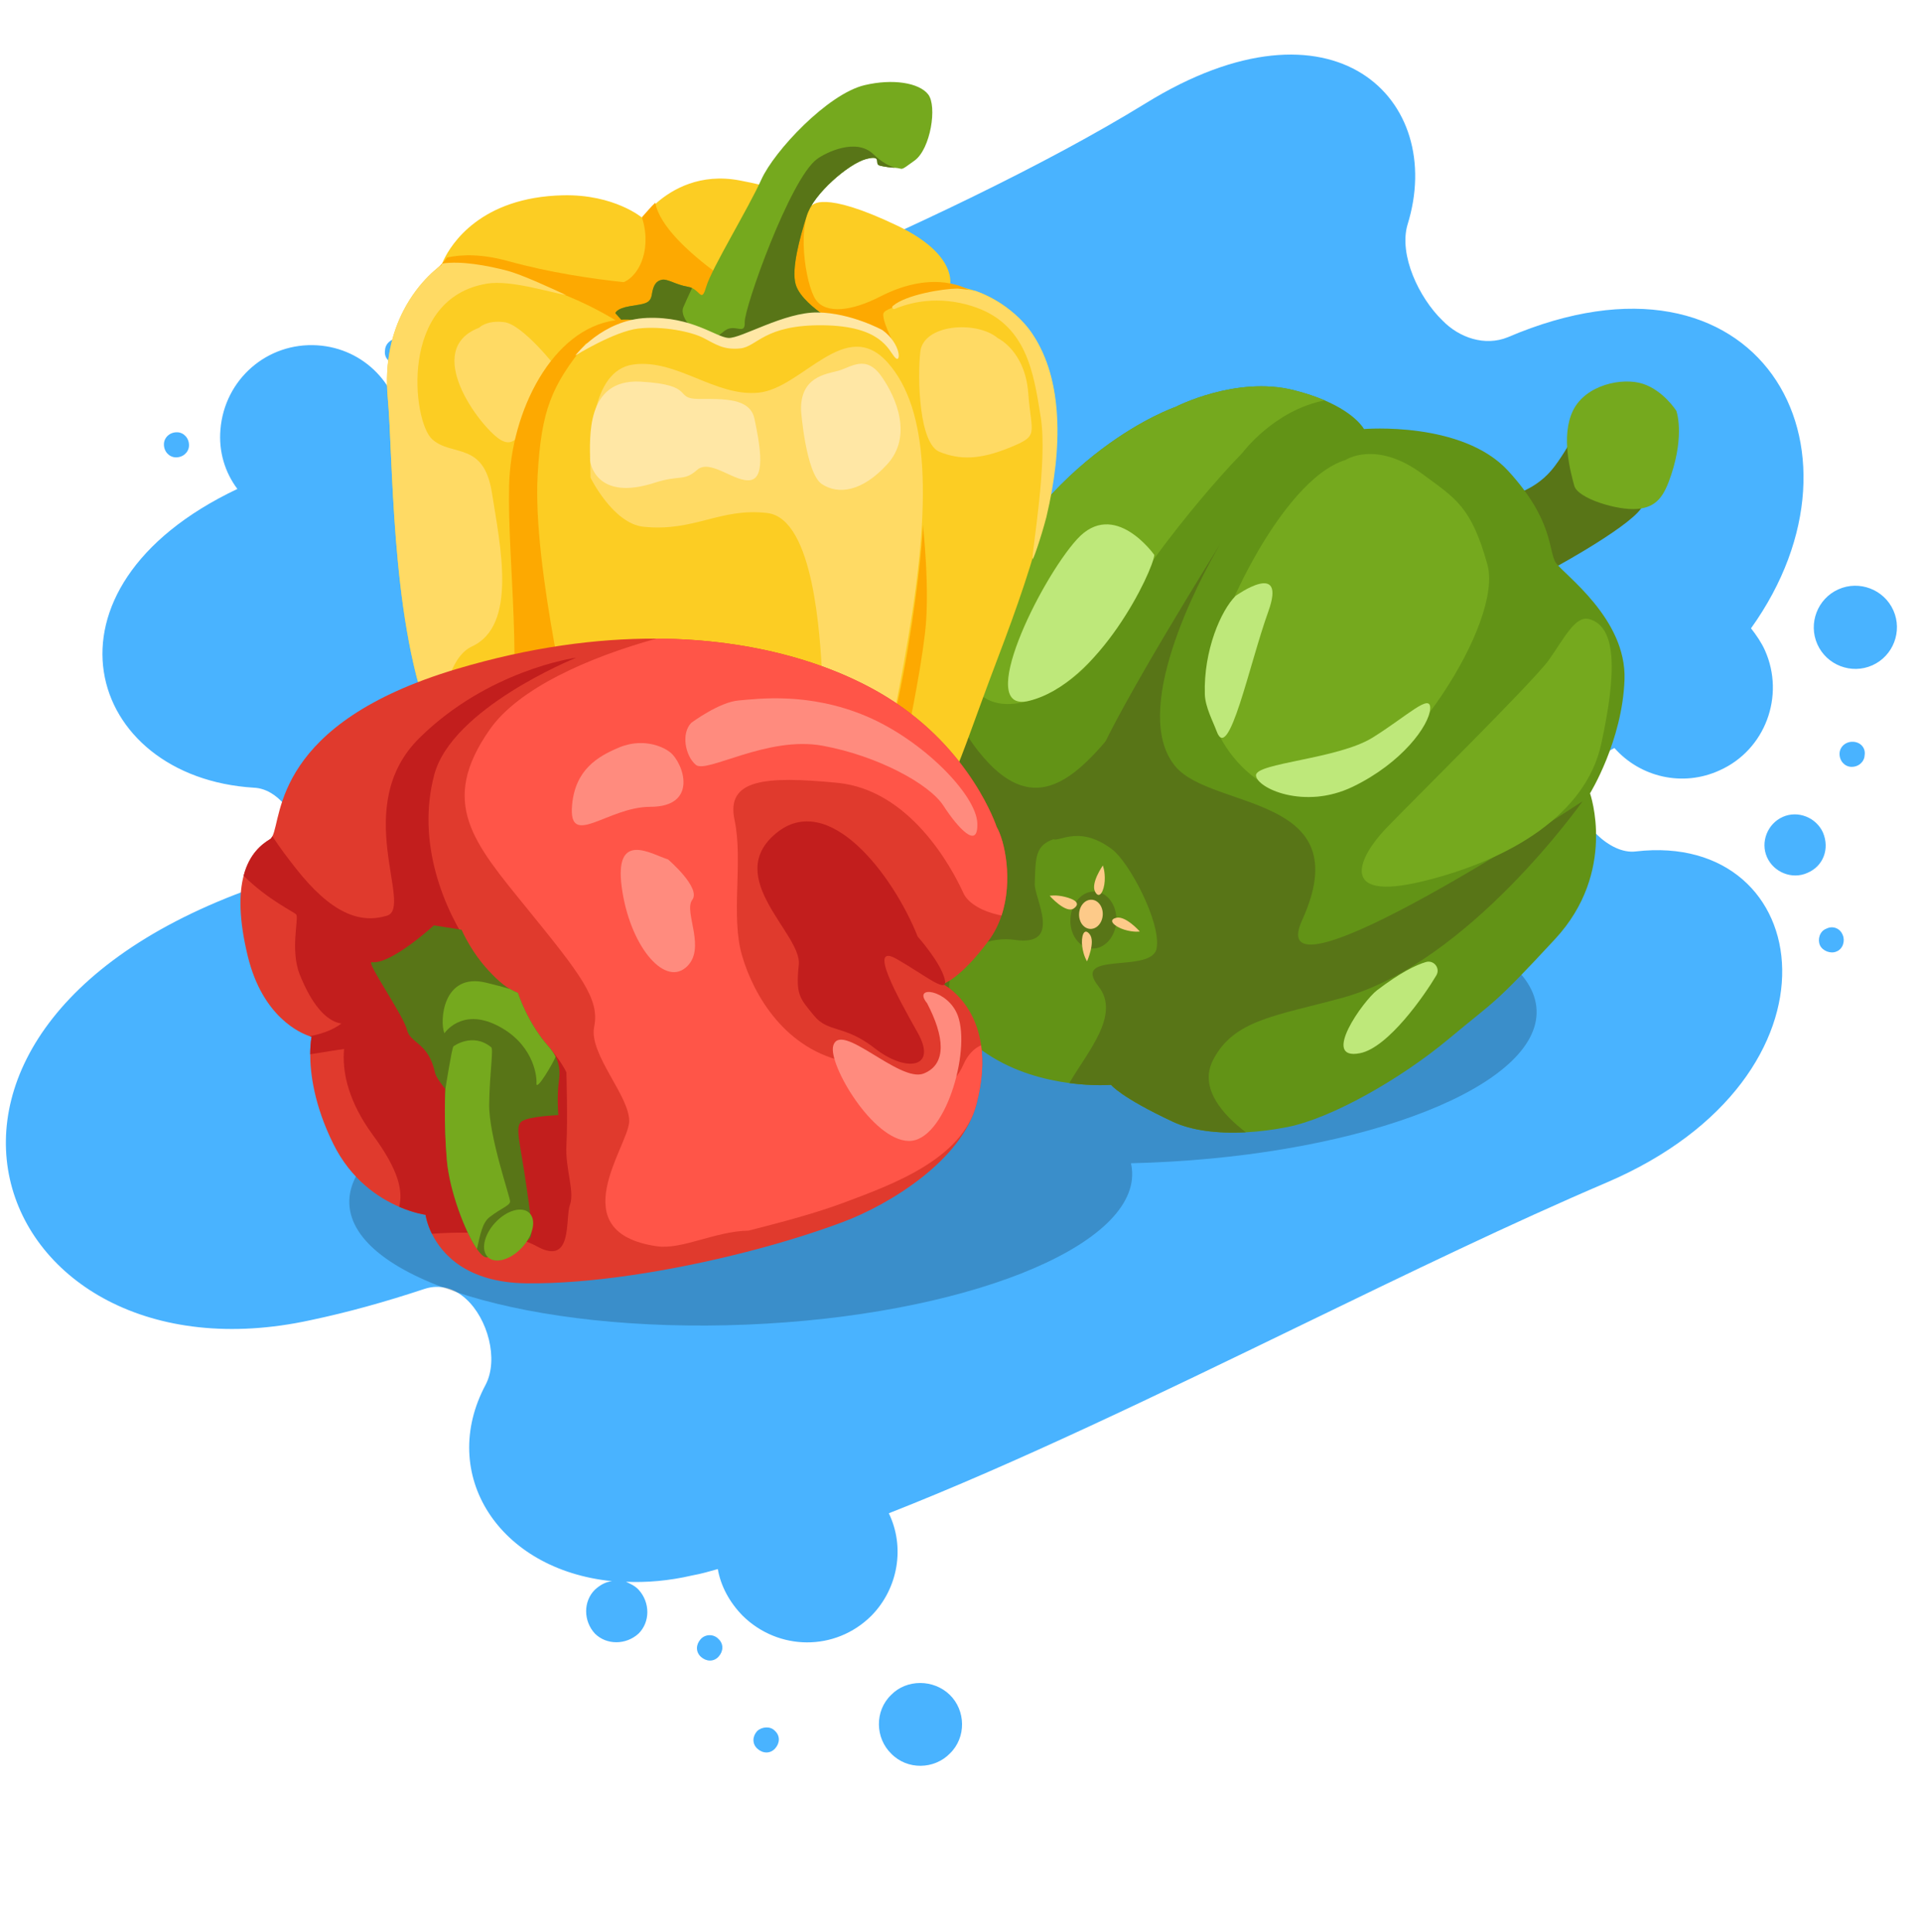 <svg width="354" height="356" viewBox="0 0 354 356" fill="none" xmlns="http://www.w3.org/2000/svg">
<rect x="0" y="0" width="354" height="356" fill="#333333" stroke="none"/>
<g clip-path="url(#clip0_2483_17688)">
<rect width="354" height="356" fill="white"/>
<path fill-rule="evenodd" clip-rule="evenodd" d="M290.256 146.603C290.901 151.437 296.638 157.524 301.472 156.879C334.762 153.027 341.862 198.301 296.037 217.903C278.427 225.428 259.575 234.569 240.371 243.882L239.618 244.247C213.665 256.832 187.363 269.572 163.788 278.83C166.778 284.968 165.582 292.637 160.552 297.736C153.913 304.307 143.45 304.189 136.871 297.722C134.407 295.21 132.823 292.223 132.274 289.11C130.71 289.556 129.146 290.002 127.589 290.277C123.254 291.287 119.121 291.619 115.353 291.453C116.194 291.834 117.036 292.214 117.69 292.929C119.819 295.254 119.832 298.858 117.678 300.994C115.353 303.123 111.749 303.135 109.613 300.982C107.485 298.657 107.472 295.053 109.625 292.917C110.52 292.098 111.577 291.459 112.784 291.34C91.77 289.213 80.707 271.564 89.497 255.134C91.934 250.437 89.861 242.966 85.902 239.36C83.758 237.377 81.048 236.572 78.262 237.478C70.948 239.902 63.999 241.826 57.244 243.245C-2.191 256.241 -28.869 187.967 50.515 162.293C53.651 161.23 55.515 157.88 55.152 154.432C54.655 150.119 51.091 145.329 46.809 145.14C15.831 143.26 5.009 108.462 43.744 90.091C41.475 87.073 40.27 83.245 40.623 79.142C41.373 69.908 49.226 63.047 58.468 63.626C67.195 64.182 73.751 71.164 74.067 79.586C110.326 66.769 174.414 41.622 211.104 19.043C245.856 -2.421 266.561 18.398 259.369 41.419C257.749 47.011 261.52 54.9 265.8 59.035C268.918 62.262 273.653 63.843 277.847 62.14C324.022 42.381 346.63 82.333 322.675 115.77C323.65 117.014 324.617 118.43 325.242 119.83C328.99 128.232 325.291 138.194 316.888 141.942C310.058 145.073 302.247 143.185 297.507 137.828C297.039 138.068 296.57 138.334 296.091 138.605L296.09 138.605C295.312 139.046 294.507 139.501 293.64 139.888C291.182 141.153 289.862 143.84 290.256 146.603ZM338.992 138.798C339.045 137.599 340.118 136.617 341.488 136.677C342.858 136.737 343.841 137.81 343.609 139.173C343.556 140.372 342.483 141.354 341.113 141.294C339.914 141.241 338.932 140.168 338.992 138.798ZM348.906 112.464C347.188 108.613 342.631 106.868 338.78 108.586C334.929 110.304 333.184 114.86 334.902 118.711C336.62 122.562 341.176 124.307 345.027 122.589C348.878 120.872 350.624 116.315 348.906 112.464ZM328.522 150.521C331.323 149.271 334.696 150.621 335.945 153.422C337.187 156.394 336.016 159.603 333.044 160.845C330.243 162.094 326.871 160.744 325.621 157.943C324.372 155.143 325.722 151.77 328.522 150.521ZM336.538 171.124C335.317 171.585 334.906 173.111 335.375 174.161C335.843 175.212 337.362 175.793 338.412 175.325C339.634 174.864 340.044 173.338 339.576 172.287C339.115 171.066 337.767 170.492 336.538 171.124ZM34.827 82.147C34.774 83.346 33.701 84.329 32.331 84.268C31.132 84.215 30.15 83.142 30.21 81.772C30.263 80.573 31.336 79.591 32.706 79.651C33.905 79.704 34.887 80.777 34.827 82.147ZM73.076 67.016C74.446 67.076 75.519 66.094 75.572 64.895C75.632 63.524 74.65 62.452 73.451 62.399C72.081 62.338 71.008 63.321 70.955 64.519C70.723 65.882 71.706 66.955 73.076 67.016ZM164.238 323.124C161.276 320.248 161.152 315.266 164.2 312.312C167.076 309.349 172.051 309.397 175.013 312.273C177.975 315.15 178.099 320.132 175.051 323.086C172.175 326.048 167.193 326.172 164.238 323.124ZM139.539 318.947C138.637 319.936 138.577 321.307 139.567 322.208C140.556 323.11 141.927 323.17 142.828 322.18C143.73 321.191 143.79 319.82 142.8 318.919C141.982 318.025 140.433 318.128 139.539 318.947ZM129.158 305.276C128.168 304.374 128.229 303.004 129.13 302.014C130.032 301.024 131.574 301.092 132.392 301.986C133.382 302.888 133.322 304.258 132.42 305.248C131.518 306.238 130.148 306.177 129.158 305.276Z" fill="#49B3FF"/>
<path fill-rule="evenodd" clip-rule="evenodd" d="M283.16 186.111C283.729 200.019 251.897 212.603 212.062 214.218C210.84 214.268 209.624 214.307 208.415 214.335C208.537 214.872 208.61 215.415 208.632 215.965C209.201 229.873 177.37 242.456 137.535 244.072C97.7 245.688 64.946 235.723 64.377 221.816C63.808 207.908 95.64 195.324 135.475 193.708C136.697 193.659 137.913 193.62 139.121 193.592C139 193.055 138.927 192.512 138.905 191.962C138.336 178.054 170.167 165.47 210.002 163.855C249.837 162.239 282.591 172.204 283.16 186.111Z" fill="black" fill-opacity="0.21" style="mix-blend-mode:multiply"/>
<path d="M302.765 93.067C301.547 96.336 287.114 104.233 287.114 104.233C287.114 104.233 273.417 93.426 276.055 92.294C278.693 91.162 283.111 90.391 286.454 85.961C289.797 81.532 292.189 75.763 292.445 75.778C292.701 75.793 304.649 91.635 304.649 91.635L302.765 93.067Z" fill="#587517"/>
<path d="M293.007 146.177C293.007 146.177 298.091 160.596 286.567 173.027C275.044 185.459 275.902 183.967 266.982 191.413C258.062 198.859 245.296 206.082 237.229 207.67C234.64 208.18 232.061 208.504 229.587 208.633C224.354 208.906 219.591 208.302 216.189 206.711C206.41 202.134 204.749 199.886 204.749 199.886C204.749 199.886 201.541 200.156 197.06 199.563C192.636 198.981 186.968 197.554 181.924 194.201C180.143 193.017 178.636 191.898 177.353 190.82C171.325 185.748 170.29 181.618 169.326 176.267C168.157 169.779 168.808 158.517 171.037 155.564C172.759 153.283 170.935 142.245 174.57 127.147C175.413 123.644 176.552 119.924 178.096 116.043C178.508 115.009 178.947 113.961 179.419 112.904C192.718 83.113 216.598 74.991 216.598 74.991C216.598 74.991 227.737 69.214 238.388 71.884C240.655 72.452 242.544 73.103 244.113 73.777C249.917 76.267 251.351 79.054 251.351 79.054C251.351 79.054 269.447 77.531 277.918 86.753C286.39 95.974 285.295 101.56 286.715 103.697C288.135 105.833 299.757 113.953 299.363 125.23C298.968 136.506 293.007 146.177 293.007 146.177Z" fill="#629316"/>
<path d="M291.636 147.639C291.636 147.639 270.616 177.499 247.352 183.858C235.156 187.193 227.363 187.862 223.536 195.322C220.834 200.59 225.592 205.596 229.587 208.633C224.354 208.906 219.591 208.302 216.189 206.711C206.41 202.135 204.75 199.887 204.75 199.887C204.75 199.887 201.541 200.156 197.061 199.563C200.336 193.866 206.556 187.014 202.452 181.777C197.181 175.052 212.358 179.525 213.152 174.691C213.946 169.858 208.066 158.847 204.942 156.497C198.285 151.489 194.594 155.927 193.749 154.309C192.386 151.708 199.811 146.593 201.712 141.158C201.842 140.783 202.005 140.366 202.193 139.912C206.398 129.834 224.324 101.085 224.908 100.148C220.639 107.375 208.201 131.261 216.628 141.25C223.43 149.311 250.552 146.292 239.946 169.563C231.968 187.065 291.636 147.639 291.636 147.639Z" fill="#587517"/>
<path d="M199.192 153.596C190.638 154.668 190.894 156.295 190.682 162.863C190.594 165.539 195.928 174.466 186.998 173.179C178.068 171.892 169.558 181.159 179.099 189.672C180.855 191.24 179.967 191.479 177.353 190.819C171.325 185.748 170.29 181.618 169.326 176.267C168.157 169.779 168.808 158.517 171.037 155.564C172.759 153.283 170.935 142.245 174.57 127.147C175.628 130.96 177.436 134.801 180.263 138.377C191.53 152.639 199.887 141.566 208.487 130.763C214.107 123.705 208.037 152.489 199.192 153.596Z" fill="#587517"/>
<path d="M244.113 73.777C234.799 75.578 228.975 83.41 228.975 83.41C218.852 93.868 206.308 110.606 203.014 118.634C199.72 126.662 180.352 136.842 178.088 122.586C177.781 120.648 177.793 118.437 178.096 116.043C178.508 115.009 178.947 113.961 179.42 112.905C192.718 83.113 216.598 74.991 216.598 74.991C216.598 74.991 227.737 69.214 238.388 71.884C240.655 72.452 242.544 73.103 244.113 73.777Z" fill="#75A91E"/>
<path d="M247.934 84.763C235.888 88.432 223.161 116.48 222.432 125.406C221.554 136.141 232.594 149.876 245.666 146.266C258.738 142.656 277.076 114.696 274.092 103.994C271.109 93.293 268.194 91.837 262.189 87.384C253.555 80.978 247.934 84.763 247.934 84.763Z" fill="#75A91E"/>
<path d="M285.423 121.599C282.622 125.546 259.98 147.864 255.325 152.731C250.67 157.598 246.05 166.32 262.228 162.375C278.407 158.431 292.272 149.987 295.078 137.052C297.883 124.116 298.031 115.424 292.805 114.064C290.27 113.404 288.224 117.652 285.423 121.599Z" fill="#75A91E"/>
<path d="M201.184 174.769C203.521 174.904 205.551 172.664 205.718 169.766C205.886 166.868 204.127 164.41 201.791 164.275C199.454 164.14 197.424 166.379 197.257 169.277C197.089 172.175 198.848 174.634 201.184 174.769Z" fill="#587517"/>
<path d="M200.879 171.156C202.082 171.225 203.128 170.079 203.213 168.594C203.299 167.11 202.393 165.85 201.189 165.781C199.986 165.711 198.94 166.858 198.854 168.342C198.769 169.827 199.675 171.086 200.879 171.156Z" fill="#FDCA89"/>
<path d="M203.226 159.479C203.226 159.479 200.982 162.688 201.791 164.275C202.599 165.863 203.472 164.116 203.576 162.324C203.679 160.532 203.226 159.479 203.226 159.479Z" fill="#FDCA89"/>
<path d="M210.043 171.637C210.043 171.637 207.452 168.699 205.715 169.107C203.978 169.515 205.472 170.775 207.191 171.301C208.91 171.826 210.043 171.637 210.043 171.637Z" fill="#FDCA89"/>
<path d="M193.433 165.06C193.433 165.06 196.417 168.412 197.875 167.387C199.222 166.44 198.039 165.709 196.298 165.265C194.556 164.82 193.433 165.063 193.433 165.063L193.433 165.06Z" fill="#FDCA89"/>
<path d="M200.317 177.133C200.317 177.133 201.908 173.558 200.813 172.152C199.719 170.745 199.193 172.628 199.433 174.406C199.672 176.184 200.317 177.133 200.317 177.133Z" fill="#FDCA89"/>
<path d="M308.914 75.703C308.914 75.703 310.472 79.902 307.977 87.462C306.67 91.426 305.314 93.472 301.695 93.776C298.076 94.081 290.744 91.859 290.108 89.511C289.472 87.163 287.549 80.375 289.881 75.63C292.213 70.886 298.983 69.479 302.77 70.725C306.557 71.971 308.914 75.703 308.914 75.703Z" fill="#75A91E"/>
<path d="M227.707 109.788C225.02 112.44 221.771 119.823 222.027 127.95C222.102 130.3 223.551 132.972 224.206 134.754C226.43 140.789 230.211 122.429 233.713 112.704C237.216 102.978 227.707 109.788 227.707 109.788Z" fill="#BEE87A"/>
<path d="M212.708 102.244C212.545 105.059 202.585 126.056 189.543 129.154C179.597 131.517 191.599 106.931 198.467 99.366C205.336 91.802 212.708 102.244 212.708 102.244Z" fill="#BEE87A"/>
<path d="M252.954 135.901C246.549 139.896 231.332 140.558 231.455 142.876C231.578 145.195 240.346 149.297 249.344 144.937C258.343 140.578 263.373 133.678 263.55 130.607C263.728 127.535 259.359 131.905 252.954 135.901Z" fill="#BEE87A"/>
<path d="M264.69 179.711C265.463 178.4 264.228 176.831 262.765 177.26C260.881 177.814 258.011 179.222 253.754 182.466C251.229 184.39 243.273 195.505 250.619 194.06C255.85 193.029 262.582 183.285 264.69 179.711Z" fill="#BEE87A"/>
<path d="M192.475 94.836C190.47 103.236 187.33 112.153 183.968 121.004C175.472 143.369 175.522 146.967 167.386 154.201C166.464 155.021 165.557 155.755 164.678 156.41C158.156 161.267 153.052 161.848 153.052 161.848C153.052 161.848 153.007 162.613 147.615 164.001C146.826 164.205 145.921 164.42 144.884 164.65C144.808 164.666 144.732 164.685 144.654 164.701C136.316 166.53 133.811 165.358 133.811 165.358C133.811 165.358 131.869 167.814 125.927 168.241C125.513 168.271 125.116 168.295 124.732 168.311C119.801 168.524 117.182 167.672 114.109 165.956C113.982 165.887 113.852 165.813 113.723 165.738C111.315 164.356 109.842 161.662 109.842 161.662C109.842 161.662 103.043 163.58 95.301 159.537C92.12 157.877 89.951 156.013 88.017 153.102C85.655 149.542 83.649 144.413 80.588 136.167C80.061 134.747 79.502 133.236 78.906 131.625C72.008 112.992 72.448 83.957 71.465 73.412C70.826 66.539 72.312 61.209 74.319 57.298C77.282 51.506 81.376 48.818 81.376 48.818C81.376 48.818 81.405 48.727 81.474 48.561C81.534 48.406 81.629 48.182 81.764 47.903C83.134 45.026 88.524 36.336 103.728 35.985C113.259 35.765 118.407 40.172 118.407 40.172C118.407 40.172 118.781 39.618 119.52 38.816C119.921 38.382 120.426 37.877 121.035 37.35C123.887 34.875 129.031 31.867 136.301 33.245C148.007 35.462 149.669 37.87 149.669 37.87C149.669 37.87 151.385 34.887 165.403 41.604C176.696 47.015 175.053 52.691 175.053 52.691C175.053 52.691 175.424 52.692 176.067 52.77C176.558 52.827 177.208 52.931 177.972 53.111L177.982 53.112C178.051 53.126 178.117 53.145 178.188 53.162C178.19 53.162 178.193 53.162 178.195 53.163C181.442 53.967 186.574 56.148 190.462 62.056C195.949 70.393 195.535 82.011 192.475 94.836Z" fill="#FCCD23"/>
<path d="M144.534 164.56C136.196 166.39 133.691 165.218 133.691 165.218C133.691 165.218 131.748 167.673 125.806 168.1C125.393 168.131 124.995 168.154 124.611 168.17C125.886 166.182 130.705 159.822 131.467 159.182C136.063 155.339 138.617 160.109 141.575 162.335C142.413 162.966 143.556 163.718 144.763 164.509C144.688 164.525 144.612 164.544 144.534 164.56Z" fill="#FDA901"/>
<path d="M165.233 144.698C164.218 149.352 164.571 153.183 165.085 156.043C158.563 160.9 152.916 161.963 152.916 161.963C152.916 161.963 153.414 162.246 148.022 163.635C149.938 161.724 151.415 161.139 155.007 156.948C165.49 144.713 170.011 102.087 170.066 96.697C170.066 96.697 171.437 108.59 170.45 116.751C169.464 124.911 167.334 135.061 165.233 144.698Z" fill="#FDA901"/>
<path d="M142.512 57.096C142.512 57.096 111.729 52.628 113.716 52.35C117.606 51.805 120.266 46.111 118.287 40.031C118.687 39.597 120.148 37.876 120.757 37.349C122.31 45.949 142.512 57.096 142.512 57.096Z" fill="#FDA901"/>
<path d="M125.269 52.762C125.269 52.762 116.063 60.704 114.328 59.577C112.592 58.449 98.933 49.956 87.775 51.622C82.992 52.337 78.385 54.947 74.681 57.699C77.645 51.907 80.157 49.898 80.157 49.898C80.157 49.898 82.081 48.029 82.356 47.457C85.105 46.853 88.832 46.775 93.638 48.109C108.83 52.325 125.269 52.762 125.269 52.762Z" fill="#FDA901"/>
<path d="M150.076 37.502C146.551 40.637 148.434 52.559 150.338 55.237C152.241 57.916 156.988 57.319 162.206 54.639C172.546 49.33 178.734 53.54 178.734 53.54C178.734 53.54 163.158 55.978 162.798 57.755C162.438 59.532 165.959 65.385 165.446 65.356C164.933 65.326 164.4 61.186 159.075 59.851C153.75 58.516 147.566 58.673 147.566 58.673L142.961 53.784C142.961 53.784 142.138 45.775 144.578 43.605C147.019 41.435 150.076 37.502 150.076 37.502Z" fill="#FDA901"/>
<path d="M108.824 88.021C108.652 82.105 108.681 68.239 116.719 67.162C124.756 66.086 131.807 73.17 139.83 72.35C147.852 71.53 155.83 58.123 163.562 66.788C171.294 75.452 171.585 92.676 167.3 117.852C163.015 143.029 159.689 152.981 155.909 154.688C144.815 159.697 151.901 130.573 151.501 124.13C151.102 117.686 150.066 95.541 141.378 94.525C132.69 93.509 127.962 98.031 118.592 97.06C112.966 96.478 108.824 88.021 108.824 88.021Z" fill="#FFDA64"/>
<path d="M192.838 95.237C191.786 99.237 190.349 103.358 190.283 103.002C190.085 101.963 193.113 85.189 191.791 76.895C190.47 68.6 189.193 59.538 179.085 56.386C172.868 54.447 167.831 55.684 164.873 56.925C164.525 57.072 164.246 56.609 164.535 56.369C164.554 56.352 164.575 56.336 164.594 56.319C167.031 54.302 173.678 53.2 176.428 53.171C176.918 53.228 178.994 53.419 179.758 53.6C179.758 53.6 186.466 55.752 190.354 61.66C195.841 69.997 195.895 82.412 192.836 95.237L192.838 95.237Z" fill="#FFDA64"/>
<path d="M88.297 60.383C77.775 64.398 88.287 78.359 92 80.885C95.713 83.411 96.566 77.554 99.125 73.336C101.684 69.118 103.479 69.222 103.011 68.424C102.542 67.627 96.305 59.819 92.986 59.37C89.668 58.922 88.297 60.383 88.297 60.383Z" fill="#FFDA64"/>
<path d="M93.534 49.9C96.22 50.61 102.125 53.345 104.337 54.377C101.688 53.962 94.156 51.546 89.796 52.252C73.435 54.902 75.98 77.648 79.648 80.942C83.317 84.236 89.15 81.234 90.654 90.823C92.158 100.412 95.417 115.239 86.961 119.116C82.873 120.991 81.213 128.702 80.588 136.167C80.061 134.747 79.502 133.236 78.906 131.625C72.008 112.992 72.448 83.957 71.465 73.412C70.826 66.539 72.312 61.209 74.318 57.298C77.282 51.506 81.376 48.817 81.376 48.817C81.376 48.817 81.405 48.727 81.473 48.561C84.905 48.035 89.72 48.891 93.534 49.9Z" fill="#FFDA64"/>
<path d="M183.887 62.313C179.962 59.004 170.145 59.721 169.593 64.825C169.04 69.93 169.386 81.763 173.158 83.265C176.93 84.767 180.534 84.719 186.067 82.47C191.599 80.222 190.061 80.133 189.479 72.395C188.897 64.657 183.887 62.313 183.887 62.313Z" fill="#FFDA64"/>
<path d="M108.746 84.935C108.726 80.825 107.824 69.73 118.08 70.323C128.336 70.916 124.071 73.494 128.701 73.505C133.331 73.516 138.232 73.285 139.036 77.184C139.84 81.082 141.25 87.841 138.385 88.446C135.52 89.051 130.9 84.418 128.459 86.588C126.018 88.758 125.323 87.434 120.604 88.959C109.599 92.517 108.746 84.935 108.746 84.935Z" fill="#FFE7A5"/>
<path d="M147.616 75.625C147.458 69.452 152.117 68.951 154.469 68.317C156.821 67.682 159.533 65.271 162.388 69.288C165.243 73.305 168.177 80.409 163.508 85.532C158.838 90.655 154.435 91.171 151.462 89.201C148.488 87.232 147.616 75.625 147.616 75.625Z" fill="#FFE7A5"/>
<path d="M151.97 58.156C151.97 58.156 151.806 58.054 151.536 57.864C152.461 57.794 151.97 58.156 151.97 58.156Z" fill="#8EA824"/>
<path d="M168.542 29.581C165.597 31.717 166.653 31.016 164.877 30.91L164.864 30.91C163.069 30.806 162.058 30.491 162.058 30.491C161.047 30.175 162.689 28.473 159.553 29.319C156.417 30.165 149.923 35.696 148.661 39.732C147.399 43.768 145.776 49.581 146.639 52.456C147.338 54.782 150.396 57.075 151.536 57.865C150.787 57.924 149.105 58.266 145.471 59.322C137.359 61.678 136.201 63.922 135.431 63.878C134.87 63.846 133.389 63.074 131.956 62.221C131.427 61.908 130.905 61.583 130.436 61.278C129.747 60.83 128.566 60.435 127.167 60.108C125.05 59.613 122.433 59.275 120.269 59.15C116.679 58.942 115.876 59.494 115.876 59.494L113.405 57.726C113.405 57.726 113.454 56.873 116.053 56.423C118.652 55.974 119.849 56.044 120.122 54.262C120.397 52.48 120.954 51.742 121.995 51.545C123.035 51.348 124.514 52.461 126.807 52.85C127.077 52.897 127.317 52.975 127.53 53.075C129.133 53.822 129.306 55.684 130.155 52.787C131.117 49.504 137.936 38.342 140.298 33.085C142.66 27.829 152.524 17.307 159.312 15.694C164.529 14.454 169.371 15.248 171.047 17.399C172.724 19.551 171.496 27.441 168.542 29.581Z" fill="#75A91E"/>
<path d="M127.167 60.108C125.05 59.613 122.433 59.274 120.269 59.149C116.679 58.942 114.613 59.079 114.613 59.079L113.405 57.725C113.405 57.725 113.454 56.873 116.053 56.422C118.651 55.974 119.849 56.043 120.122 54.261C120.397 52.48 120.954 51.741 121.995 51.545C123.035 51.348 124.514 52.461 126.807 52.85C127.077 52.897 127.317 52.975 127.53 53.074C126.919 54.341 126.403 55.531 125.932 56.595C125.473 57.634 126.215 58.961 127.167 60.108Z" fill="#587517"/>
<path d="M151.97 58.156C151.97 58.156 151.806 58.054 151.536 57.864C152.461 57.794 151.97 58.156 151.97 58.156Z" fill="#658729"/>
<path d="M164.874 30.91L164.864 30.91C163.069 30.806 162.058 30.491 162.058 30.491C161.047 30.175 162.689 28.473 159.553 29.319C156.417 30.165 149.923 35.696 148.661 39.732C147.399 43.768 145.776 49.581 146.639 52.456C147.338 54.782 150.396 57.075 151.536 57.865C150.787 57.924 149.105 58.266 145.471 59.322C137.359 61.678 136.201 63.922 135.432 63.878C134.87 63.846 133.389 63.074 131.956 62.221C132.549 61.716 133.11 61.273 133.543 60.944C135.427 59.512 137.345 61.934 137.236 59.36C137.128 56.785 145.562 32.997 150.55 29.312C152.162 28.121 157.724 25.361 160.895 28.369C162.699 30.081 163.83 30.506 164.874 30.91Z" fill="#587517"/>
<path d="M114.472 166.357C114.344 166.288 114.215 166.214 114.085 166.139C111.678 164.757 110.205 162.063 110.205 162.063C110.205 162.063 103.405 163.981 95.664 159.938C92.482 158.278 90.313 156.414 88.379 153.503C90.629 151.211 92.471 147.692 93.336 142.341C96.541 122.495 93.489 104.085 93.82 89.466C94.131 75.708 101.811 60.559 113.423 59.011C114.152 58.914 114.895 58.87 115.653 58.883C116.229 58.893 116.739 58.977 117.193 58.946C121.068 58.682 107.937 63.316 107.937 63.316C101.566 71.166 99.761 75.684 99.081 87.459C98.088 104.628 105.816 135.615 106.531 141.049C107.062 145.088 111.984 159.323 114.472 166.357Z" fill="#FDA901"/>
<path d="M162.62 60.826C166.077 63.337 166.111 67.192 164.903 65.838C163.695 64.484 162.408 60.044 151.609 59.933C140.811 59.823 139.549 63.859 136.442 64.193C133.336 64.527 131.856 63.414 129.608 62.257C127.359 61.1 122.019 60.021 117.616 60.537C113.213 61.053 106.009 65.516 106.009 65.516C106.009 65.516 111.023 58.872 119.273 58.578C127.522 58.284 131.93 62.135 134.238 62.268C136.546 62.401 144.548 57.471 150.717 57.57C156.885 57.67 162.62 60.826 162.62 60.826Z" fill="#FFE7A5"/>
<path d="M173.75 181.316C173.75 181.316 179.596 184.188 180.797 192.609C181.215 195.533 181.071 199.128 179.928 203.502C177.285 213.621 164.204 221.854 155.264 225.189C149.94 227.177 143.873 229.051 137.533 230.677C123.727 234.222 108.614 236.602 96.986 236.459C85.947 236.322 81.415 231.019 79.593 227.329C78.617 225.346 78.421 223.83 78.421 223.83C78.421 223.83 76.363 223.57 73.557 222.36C69.806 220.743 64.719 217.432 61.425 210.777C57.84 203.539 57.166 197.663 57.167 194.255C57.171 192.188 57.421 191.028 57.421 191.028C57.421 191.028 57.296 190.998 57.072 190.926C55.431 190.384 48.417 187.457 45.67 176.225C43.975 169.285 44.051 164.585 44.896 161.357C45.965 157.276 48.257 155.547 49.748 154.632C49.924 154.524 50.069 154.339 50.199 154.09C52.026 150.526 50.486 133.284 84.235 123.239C97.684 119.237 109.995 117.622 120.946 117.672C139.413 117.756 154.013 122.562 163.676 128.601C179.07 138.222 183.656 152.355 183.656 152.355C185.153 154.904 186.704 162.208 184.562 168.684C184.025 170.315 183.252 171.893 182.187 173.329C176.886 180.47 173.75 181.316 173.75 181.316Z" fill="#E03A2D"/>
<path d="M135.363 151.105C136.985 158.646 134.599 168.781 136.749 176.096C138.898 183.411 144.746 193.507 156.196 195.71C167.645 197.913 173.886 204.38 177.522 196.172C178.336 194.334 179.535 193.127 180.797 192.609C181.215 195.533 181.071 199.128 179.928 203.502C177.285 213.621 164.411 218.27 155.471 221.606C150.147 223.594 144.277 225.13 137.937 226.756C131.843 226.838 125.692 230.306 121.049 229.632C103.445 227.074 115.674 211.345 115.94 206.738C116.207 202.13 108.431 194.233 109.496 189.159C110.561 184.084 106.966 179.511 97.119 167.385C87.272 155.259 80.749 147.949 90.28 134.375C95.578 126.83 108.399 121.148 120.946 117.672C139.413 117.756 154.012 122.562 163.676 128.601C179.07 138.222 183.656 152.355 183.656 152.355C185.153 154.904 186.704 162.208 184.562 168.684C181.34 168.079 178.442 166.551 177.547 164.586C175.264 159.574 167.586 145.52 154.283 144.237C140.979 142.955 133.741 143.564 135.363 151.105Z" fill="#FF5548"/>
<path d="M105.023 222.029C104.106 224.544 105.654 233.365 98.924 229.638C93.357 226.555 83.004 227.061 79.593 227.329C78.617 225.346 78.421 223.83 78.421 223.83C78.421 223.83 76.363 223.57 73.556 222.36C74.253 219.516 73.609 215.796 68.722 209.145C59.659 196.808 64.777 188.372 64.777 188.372C64.777 188.372 59.836 190.988 55.251 179.604C53.451 175.134 55.073 169.321 54.605 168.523C54.361 168.109 49.386 165.836 44.896 161.357C45.965 157.277 48.257 155.547 49.748 154.632C49.924 154.524 50.069 154.34 50.199 154.09C51.564 156.193 53.046 158.115 54.339 159.776C61.045 168.382 66.341 170.229 71.316 168.719C76.291 167.209 64.506 148.551 77.326 135.938C89.915 123.552 105.635 121.253 106.206 121.176C105.55 121.444 83.258 130.559 80.019 142.77C76.73 155.164 81.675 167.52 87.144 175.283C92.612 183.047 96.113 184.79 96.113 184.79C96.113 184.79 97.671 188.989 100.571 192.238C103.47 195.488 104.377 197.595 104.377 197.595C104.377 197.595 104.629 206.598 104.377 210.949C104.126 215.3 105.94 219.514 105.023 222.029Z" fill="#C21E1D"/>
<path d="M169.11 172.573C164.618 161.27 152.671 145.428 142.937 153.597C133.204 161.766 147.784 172.111 147.202 177.727C146.62 183.343 147.36 183.899 150.003 187.134C152.646 190.368 155.57 188.74 161.231 193.176C166.891 197.612 172.848 196.929 169.115 190.293C165.382 183.657 159.791 173.575 165.269 176.716C170.747 179.858 174.914 183.437 174.066 180.307C173.218 177.176 169.11 172.573 169.11 172.573Z" fill="#C21E1D"/>
<path d="M121.373 137.481C118.979 136.619 116.339 136.764 114 137.761C110.191 139.383 106.009 141.763 105.423 148.345C104.693 156.52 112.001 148.658 119.811 148.663C128.815 148.669 125.941 140.542 123.48 138.602C122.865 138.117 122.13 137.754 121.373 137.481Z" fill="#FF8B7E"/>
<path d="M123.11 158.357C120.077 157.412 113.135 152.902 114.579 163.514C116.024 174.127 122.276 181.679 126.33 178.318C130.383 174.957 125.896 168.02 127.567 165.806C129.239 163.591 123.11 158.357 123.11 158.357Z" fill="#FF8B7E"/>
<path d="M127.395 133.181C125.482 135.125 126.271 139.279 128.233 140.934C130.196 142.588 141.408 135.532 151.591 137.404C161.773 139.277 171.25 144.447 173.849 148.449C176.447 152.452 180.313 156.784 180.096 151.635C179.879 146.487 170.17 136.424 159.623 131.962C149.076 127.5 139.742 128.758 136.123 129.063C132.503 129.367 127.395 133.181 127.395 133.181Z" fill="#FF8B7E"/>
<path d="M170.832 184.835C173.607 188.239 170.832 184.84 170.835 184.841C174.028 190.932 174.552 196.068 170.224 197.803C165.747 199.598 154.845 187.925 153.538 192.729C152.624 196.095 160.767 210.097 167.448 210.226C174.13 210.355 178.952 193.684 176.501 187.122C174.695 182.282 168.058 181.429 170.832 184.835Z" fill="#FF8B7E"/>
<path d="M96.996 218.483C97.543 222.367 98.303 227.033 97.731 228.027C97.159 229.021 92.127 231.237 89.802 231.678C89.292 231.774 88.624 231.186 87.895 230.135C85.641 226.892 82.808 219.242 82.347 213.784C81.735 206.558 82.075 200.671 82.075 200.671C82.075 200.671 81.613 200.118 81.145 199.459C80.716 198.859 80.28 198.169 80.187 197.737C78.974 192.017 75.611 192.336 74.99 189.732C74.368 187.128 67.367 177.139 68.505 177.287C72.08 177.751 79.96 170.502 79.96 170.502L85.058 171.31C85.058 171.31 86.419 174.471 88.821 177.434C90.312 179.274 92.477 181.428 93.939 182.214C94.832 182.697 95.448 182.953 95.448 182.953C95.448 182.953 97.188 188.447 101.054 192.78C101.629 193.424 102.071 194.061 102.392 194.701C103.084 196.081 103.229 197.487 103.007 199.056C102.573 202.112 102.893 205.47 102.893 205.47C102.893 205.47 97.479 205.67 96.138 206.62C94.797 207.57 95.887 210.609 96.996 218.483Z" fill="#587517"/>
<path d="M102.391 194.701C102.065 195.624 98.758 201.345 98.86 199.587C98.962 197.828 98.007 192.09 91.503 188.889C84.999 185.688 81.898 190.388 81.898 190.388C80.99 188.281 81.523 179.067 89.639 181.077C91.341 181.499 92.758 181.871 93.939 182.214C94.832 182.697 95.448 182.954 95.448 182.954C95.448 182.954 97.188 188.447 101.054 192.78C101.629 193.424 102.071 194.061 102.391 194.701Z" fill="#75A91E"/>
<path d="M93.998 221.391C93.953 222.159 92.385 222.582 90.231 224.255C88.911 225.281 88.529 227.295 87.894 230.135C85.64 226.892 82.808 219.242 82.346 213.784C81.735 206.558 82.075 200.671 82.075 200.671C82.075 200.671 83.277 193.046 83.559 192.796C83.559 192.796 87.055 190.173 90.497 192.94C90.995 193.225 90.231 197.547 90.147 203.449C90.063 209.351 94.042 220.623 93.998 221.391Z" fill="#75A91E"/>
<path d="M96.205 229.847C98.297 227.582 98.883 224.725 97.514 223.465C96.146 222.206 93.341 223.022 91.249 225.287C89.157 227.552 88.571 230.41 89.94 231.669C91.308 232.928 94.113 232.113 96.205 229.847Z" fill="#75A91E"/>
<path d="M64.784 176.728C64.627 176.385 64.522 176.156 64.481 176.066C64.527 176.154 64.64 176.384 64.784 176.728Z" fill="#D81905"/>
<path d="M70.724 192.311C69.793 192.257 61.587 193.545 57.167 194.255C57.171 192.188 57.421 191.029 57.421 191.029C57.421 191.029 57.297 190.998 57.072 190.926C68.851 188.754 65.953 179.523 64.811 176.792C66.284 180.023 71.84 192.376 70.724 192.311Z" fill="#C21E1D"/>
</g>
<defs>
<clipPath id="clip0_2483_17688">
<rect width="354" height="356" fill="white"/>
</clipPath>
</defs>
</svg>
